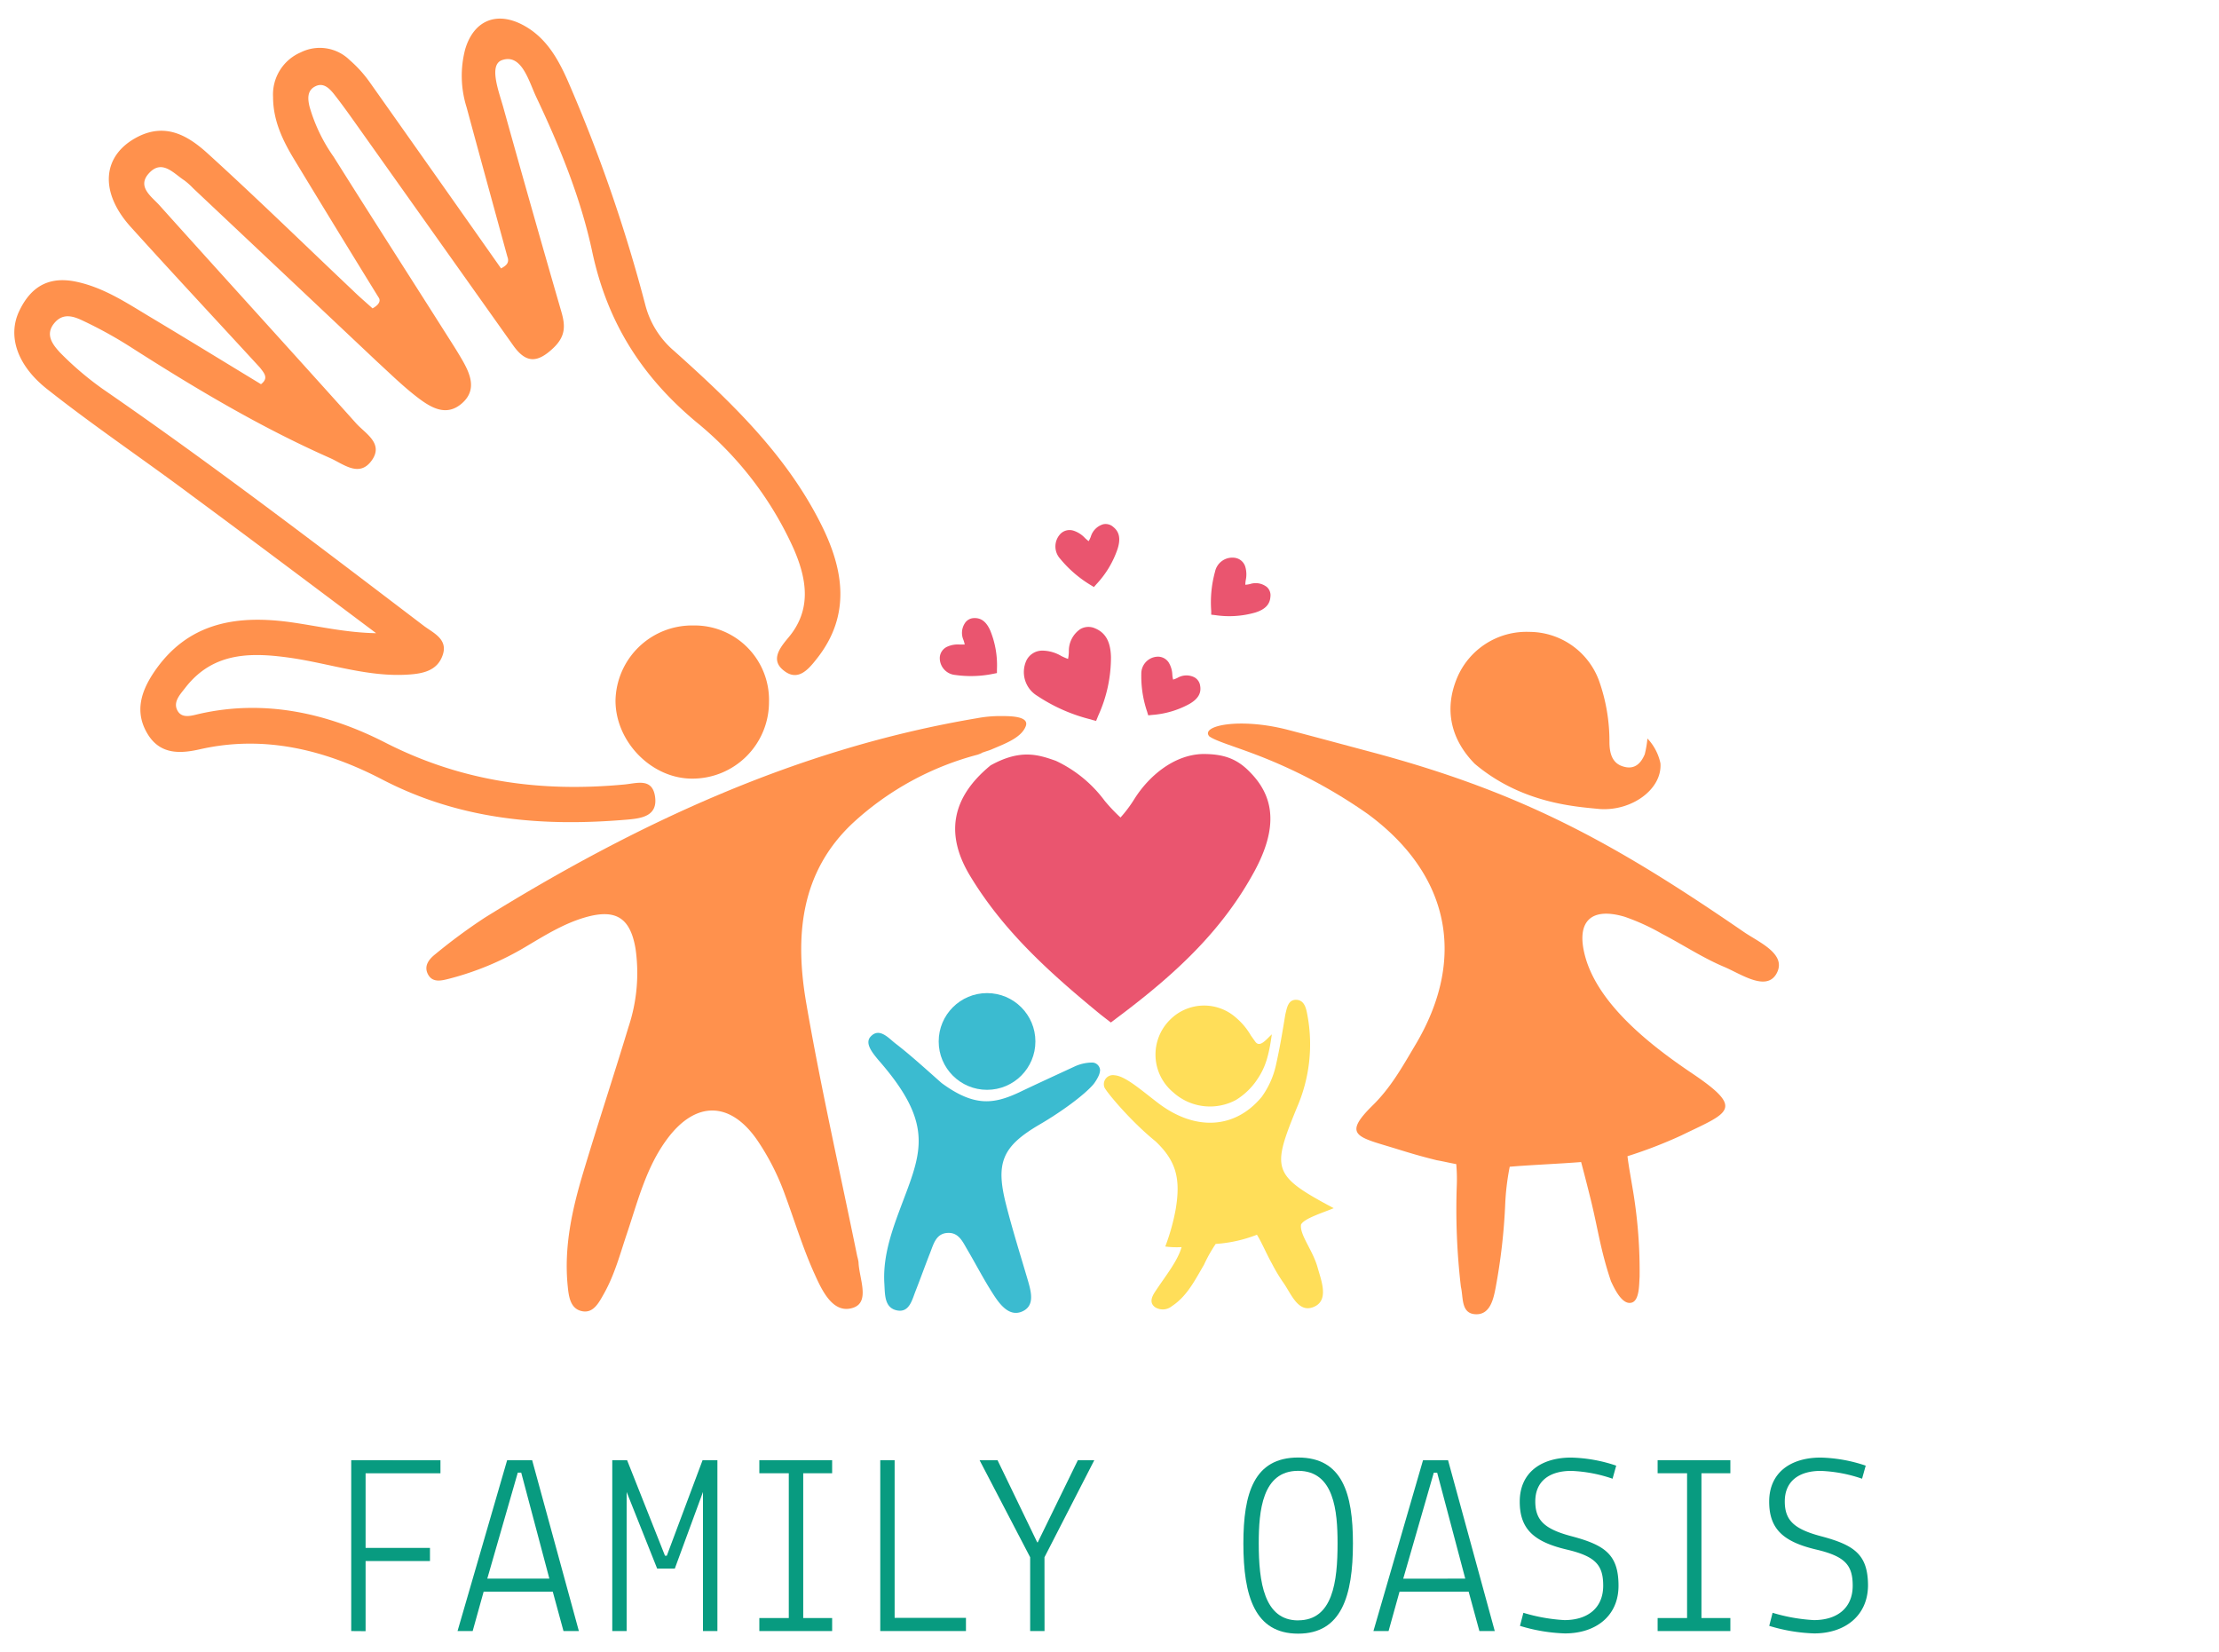 <?xml version="1.0" encoding="utf-8"?>
<svg id="Calque_1" data-name="Calque 1" xmlns="http://www.w3.org/2000/svg" viewBox="0 0 376.74 280.49">
  <path d="M205.31,125c-1.56-1.81,5.16-3.23,13.36-1.1,4.75,1.24,9.2,2.45,14.16,3.77,25.78,6.88,41.36,15.51,63.28,30.57,2.54,1.74,7.4,3.75,5.47,7.1-1.76,3-6,0-8.87-1.21-3.66-1.54-7-3.77-10.55-5.61a36.75,36.75,0,0,0-6.33-2.89c-5.79-1.71-8.3.86-6.7,6.74,2.23,8.21,11.24,15.19,18.12,19.82,9.15,6.16,6.23,6.65-1.79,10.56a77.89,77.89,0,0,1-9.15,3.53c.22,1.77.5,3.2,1,6.22a83,83,0,0,1,1.06,14.29c-.09,1.16,0,4-1.36,4.35-1.61.45-2.94-2.44-3.5-3.63-1.8-5.35-2.18-8.78-3.45-13.93-.54-2.17-1-4-1.62-6.31-3.25.27-9.2.53-12.12.8a41.48,41.48,0,0,0-.76,6.2,100.7,100.7,0,0,1-1.63,14.32c-.36,1.88-.91,4.52-3.25,4.52-2.69,0-2.21-2.83-2.65-4.66a112.7,112.7,0,0,1-.69-17.4,28.54,28.54,0,0,0-.1-3.43c-1.35-.25-2.08-.44-3.32-.66-4-1-5.3-1.48-8.64-2.48-5.23-1.56-6.91-2.19-2.31-6.75,3.08-3,5-6.41,7.2-10.13,8.94-14.8,6-29.13-7.93-39.4a86.84,86.84,0,0,0-19.67-10.34C209.27,126.62,206.32,125.75,205.31,125Z" fill="#ff914d"/>
  <path d="M166,128.11a49.93,49.93,0,0,0-21.22,11.62c-9,8.45-9.82,19.38-7.9,30.54,2.48,14.4,5.74,28.66,8.66,43a7.09,7.09,0,0,1,.22,1c.09,2.71,2,6.72-.87,7.72-3.41,1.18-5.29-2.83-6.54-5.6-2-4.37-3.39-9-5.06-13.52a41.29,41.29,0,0,0-4.73-9.32c-4.58-6.63-10.46-6.72-15.31-.17-3.54,4.78-4.95,10.49-6.8,16-1.17,3.47-2.09,7-3.91,10.23-.83,1.46-1.73,3.29-3.59,3-2.16-.34-2.39-2.56-2.57-4.34-.65-6.58.75-12.93,2.62-19.16,2.48-8.27,5.2-16.48,7.7-24.75a29,29,0,0,0,1.2-13.31c-.89-5.26-3.35-6.8-8.5-5.33-3.71,1.06-7,3.14-10.26,5.07a49.37,49.37,0,0,1-12.85,5.35c-1.2.3-2.79.78-3.6-.69s.17-2.64,1.22-3.47a96.07,96.07,0,0,1,8.42-6.21c25.91-16.06,53.21-28.75,83.57-33.85a21.06,21.06,0,0,1,4-.36c1.62,0,5,0,4.22,1.8-.82,2-3.82,3-5.88,3.91C165.25,128.28,167.72,127.47,166,128.11Z" fill="#ff914d"/>
  <path d="M212.23,131.09c4.11,4.16,4.79,9.36.75,16.82-5.36,9.87-13,17-21.89,23.79l-2.49,1.88c-1.3-1-1.64-1.26-2.39-1.88-8.32-6.86-16-13.84-21.58-23.13-4.27-7.15-2.93-13.32,3.55-18.64,5.07-2.81,8.07-1.83,11.06-.78a21.84,21.84,0,0,1,8.3,6.78,29.06,29.06,0,0,0,2.7,2.85,22.23,22.23,0,0,0,2.36-3.15c2.38-3.79,6.65-7.53,11.66-7.63C207.69,128,210,128.76,212.23,131.09Z" fill="#ea556f"/>
  <path d="M218.21,172.27c.28-1.13.46-2.6,1.89-2.54s1.68,1.58,1.88,2.65A26.91,26.91,0,0,1,220.2,188c-4.3,10.51-4.26,11.52,6.24,17.1-1.87.79-5,1.73-5.55,2.78-.27,1.73,2,4.35,2.81,7.29.64,2.28,2,5.62-.69,6.71s-3.84-2.41-5.26-4.33a28.19,28.19,0,0,1-1.78-3c-.8-1.39-1.85-3.83-2.57-4.94a23.4,23.4,0,0,1-7,1.56,25,25,0,0,0-2,3.56c-1.52,2.58-2.85,5.3-5.43,7a2.46,2.46,0,0,1-2.82.21c-1.1-.76-.57-1.85-.05-2.64,1.81-2.75,3.81-5.16,4.51-7.59a14.7,14.7,0,0,1-2.77-.1,36.06,36.06,0,0,0,1.77-6.33c.84-5.06.17-8.14-3.44-11.54-4.29-3.47-8.51-8.58-8.68-9.2a1.54,1.54,0,0,1,1.75-2c1.84.12,4.61,2.61,7.46,4.77,6.29,4.74,13,4.33,17.5-1.09a14.55,14.55,0,0,0,2.45-5.5C217.3,177.81,217.73,175.22,218.21,172.27Z" fill="#ffde59"/>
  <path d="M186.52,182.64a7.6,7.6,0,0,1-.86,1.41c-1.59,1.87-5.52,4.73-9.16,6.85-6.36,3.72-7.5,6.5-5.69,13.59,1.1,4.34,2.45,8.61,3.71,12.9.58,2,1.2,4.36-1.05,5.28-2.1.86-3.66-1.15-4.74-2.81-1.63-2.5-3-5.17-4.51-7.74-.75-1.26-1.4-2.83-3.17-2.82-2.11,0-2.53,1.85-3.13,3.37-.85,2.16-1.63,4.35-2.48,6.51-.59,1.51-1.06,3.64-3.07,3.29-2.21-.39-2.11-2.63-2.22-4.47-.26-4,.82-7.81,2.41-12.1,3.66-9.92,6.59-14.55-3.47-26-.86-1.06-2.35-2.76-1.28-3.92,1.49-1.63,3.07.28,4.24,1.18,2.49,1.9,5.46,4.62,7.82,6.7,5.55,4.08,8.85,3.57,13.08,1.62,3-1.44,6.41-3,9.41-4.39a7.18,7.18,0,0,1,3.14-.71,1.37,1.37,0,0,1,1.27,1.31A2.81,2.81,0,0,1,186.52,182.64Z" fill="#3bbbd0"/>
  <path d="M271.58,137.34c-4.06-.41-13.19-.92-21.19-7.67-4.09-4.15-5.24-9.26-3-14.61a12.77,12.77,0,0,1,12.26-7.79,12.63,12.63,0,0,1,11.86,8.37,30.67,30.67,0,0,1,1.74,10.28c0,1.67.32,3.51,2.15,4.14,2,.71,3.14-.35,3.84-2a17.63,17.63,0,0,0,.46-2.69,8.74,8.74,0,0,1,2.21,4.22C282.22,134,277,137.73,271.58,137.34Z" fill="#ff914d"/>
  <path d="M117.72,106.18a12.64,12.64,0,0,1,12.84,13,13,13,0,0,1-13.06,13c-6.9,0-13-6.27-13-13.24A13,13,0,0,1,117.72,106.18Z" fill="#ff914d"/>
  <path d="M139.49,89.18c-5.89-11.87-15.3-20.89-25-29.57a15.25,15.25,0,0,1-4.91-7.77,261.58,261.58,0,0,0-13.2-38.16c-1.7-3.83-3.77-7.46-7.72-9.5-4.46-2.3-8.26-.63-9.68,4.18a17.77,17.77,0,0,0,.24,9.86c2.28,8.45,4.61,16.9,6.92,25.35.42,1.09-.27,1.55-1.07,2h0Q73.91,29.7,62.71,13.87a21,21,0,0,0-3.33-3.66,7.24,7.24,0,0,0-8.32-1.32,7.77,7.77,0,0,0-4.7,7.57c0,4,1.64,7.41,3.64,10.69q7.08,11.68,14.25,23.3c.57.78-.23,1.48-1,1.9h0c-1.1-1-2.22-1.94-3.3-3-8.21-7.77-16.3-15.67-24.66-23.27-3.23-2.94-7-5.27-11.77-2.92-6.15,3.07-6.78,9.32-1.32,15.37,7.23,8,14.62,15.92,21.93,23.87.73.95,1.53,1.79.18,2.82h0c-6.26-3.8-12.5-7.63-18.78-11.39-4-2.39-7.86-5-12.56-6s-7.76.85-9.72,5-.45,9.24,5,13.42C16.1,72.44,24.38,78,32.4,84c10.53,7.77,21,15.65,31.46,23.49-4.92-.08-9.43-1.11-14-1.79-9.43-1.39-18-.2-23.83,8.58-2.14,3.25-3.16,6.65-1,10.27s5.62,3.39,8.91,2.65c11-2.5,21.36.14,30.9,5.1,13.31,6.93,27.26,8.08,41.74,6.83,2.36-.21,5.09-.6,4.64-3.86s-3.07-2.3-5.17-2.1c-14.21,1.35-27.65-.46-40.67-7.12-9.66-4.94-20.33-7.39-31.47-4.88-1.23.27-2.9.89-3.72-.44-.92-1.52.39-2.83,1.29-4,4.81-6.19,11.42-6,18.21-5,6.57,1,13,3.25,19.72,2.78,2.41-.16,4.81-.66,5.72-3.22,1-2.72-1.45-3.78-3.11-5-18-13.69-36-27.46-54.65-40.31a53.24,53.24,0,0,1-7.19-6.14C9,58.55,7.63,56.87,9.15,54.94s3.38-1.24,5-.46A72.33,72.33,0,0,1,22,58.8c10.94,7,22.07,13.66,34,18.94,2.28,1,5,3.42,7.13.4,2-2.83-1-4.48-2.6-6.2C49.42,59.55,38.2,47.25,27.08,34.86c-1.33-1.48-3.88-3.15-1.8-5.44,2.22-2.44,4.18,0,6,1.19a11,11,0,0,1,1.49,1.33Q48.43,46.69,64.06,61.43c2.18,2,4.35,4.13,6.71,5.95s5,3.43,7.67,1.08,1.33-5.16-.16-7.69c-.84-1.44-1.75-2.83-2.64-4.24-6.34-10-12.72-19.92-19-29.92a28.17,28.17,0,0,1-4.09-8.52c-.31-1.3-.45-2.79,1.08-3.48,1.3-.59,2.26.37,3,1.27,1.45,1.83,2.79,3.73,4.14,5.63Q73.9,40,87.06,58.54c2.1,3,4,3.26,6.84.58,2.13-2,2.11-3.78,1.41-6.19q-5-17.25-9.82-34.56c-.77-2.79-2.59-7.37-.24-8.17,3.32-1.14,4.53,3.58,5.77,6.22,4,8.44,7.57,17.18,9.51,26.23,2.55,12,8.34,21.17,17.63,28.95a58.91,58.91,0,0,1,16.62,21.63c2.2,5.09,3.07,10.26-.92,15-1.44,1.72-3.09,3.79-.82,5.58,2.46,2,4.27-.23,5.74-2.12C144.47,104.4,143.24,96.72,139.49,89.18Z" fill="#ff914d"/>
  <path d="M59.63,276.89v-29H74.78v2.22H62.07v12.66H73V265H62.07v11.91Z" fill="#089b80"/>
  <path d="M95.67,276.89l-1.82-6.68H82.11l-1.86,6.68H77.68l8.42-29h4.25l7.93,29Zm-2.4-8.9-4.78-18h-.58l-5.18,18Z" fill="#089b80"/>
  <path d="M119.35,276.89V253.28l-4.78,13h-3l-5.18-13v23.61h-2.44v-29h2.52l6.43,16.21h.31l6.07-16.21h2.52v29Z" fill="#089b80"/>
  <path d="M136.37,274.68h4.91v2.21H128.92v-2.21h5V250.1h-5v-2.22h12.36v2.22h-4.91Z" fill="#089b80"/>
  <path d="M164,276.89H149.45v-29h2.44v26.76H164Z" fill="#089b80"/>
  <path d="M177.34,276.89H174.9V264.36l-8.59-16.48h3.05l6.74,13.95h.09L183,247.88h2.79l-8.46,16.48Z" fill="#089b80"/>
  <path d="M229.7,262c0,8.95-1.95,15.33-9.3,15.33S211.1,271,211.1,262c0-8.5,1.81-14.57,9.3-14.57S229.7,253.51,229.7,262Zm-9.3,13.07c5.89,0,6.69-6.56,6.69-13.07,0-5.49-.58-12.31-6.69-12.31s-6.69,6.82-6.69,12.31C213.71,268.52,214.6,275.08,220.4,275.08Z" fill="#089b80"/>
  <path d="M251.17,276.89l-1.82-6.68H237.61l-1.86,6.68h-2.57l8.42-29h4.25l7.93,29Zm-2.4-8.9L244,250h-.57l-5.19,18Z" fill="#089b80"/>
  <path d="M265.68,277.29a29.11,29.11,0,0,1-7.62-1.28l.58-2.22a29.75,29.75,0,0,0,6.95,1.24c4,0,6.6-2.08,6.6-5.84,0-3.55-1.33-5-6.29-6.16-5.58-1.33-7.88-3.54-7.88-8.11,0-5,3.72-7.48,8.72-7.48a25.57,25.57,0,0,1,7.66,1.37l-.62,2.22a24.33,24.33,0,0,0-7-1.33c-3.68,0-6.12,1.72-6.12,5.18,0,3.23,1.6,4.69,6.07,5.89,5.72,1.51,8.06,3.1,8.06,8.42C274.8,274.28,271,277.29,265.68,277.29Z" fill="#089b80"/>
  <path d="M288.87,274.68h4.91v2.21H281.43v-2.21h5V250.1h-5v-2.22h12.35v2.22h-4.91Z" fill="#089b80"/>
  <path d="M308,277.29a29.11,29.11,0,0,1-7.62-1.28l.57-2.22a29.93,29.93,0,0,0,7,1.24c4,0,6.6-2.08,6.6-5.84,0-3.55-1.33-5-6.29-6.16-5.58-1.33-7.89-3.54-7.89-8.11,0-5,3.73-7.48,8.73-7.48a25.57,25.57,0,0,1,7.66,1.37l-.62,2.22a24.33,24.33,0,0,0-7-1.33c-3.68,0-6.12,1.72-6.12,5.18,0,3.23,1.6,4.69,6.07,5.89,5.72,1.51,8.06,3.1,8.06,8.42C317.1,274.28,313.25,277.29,308,277.29Z" fill="#089b80"/>
  <path d="M185.92,106.67c1.69.7,2.64,2.15,2.7,4.9a23.87,23.87,0,0,1-2.16,9.92c-.12.3-.24.58-.36.89a9.35,9.35,0,0,1-.91-.25,29,29,0,0,1-9.08-4,4.71,4.71,0,0,1-1.85-6,3,3,0,0,1,2.77-1.68,6.51,6.51,0,0,1,3.17.92,10.74,10.74,0,0,0,1.13.49,7.08,7.08,0,0,0,.14-1.24,4.47,4.47,0,0,1,1.91-3.8A2.72,2.72,0,0,1,185.92,106.67Z" fill="#ea556f"/>
  <path d="M203.76,116.42c.21,1.18-.27,2.18-1.8,3.07a15.54,15.54,0,0,1-6.38,1.88l-.63.07c-.1-.31-.13-.4-.18-.59a18.71,18.71,0,0,1-1-6.44,2.87,2.87,0,0,1,2.72-2.93,2.18,2.18,0,0,1,1.94,1,4.32,4.32,0,0,1,.61,2.1,5.17,5.17,0,0,0,.13.79,4.67,4.67,0,0,0,.75-.3,3,3,0,0,1,2.82-.11A1.91,1.91,0,0,1,203.76,116.42Z" fill="#ea556f"/>
  <path d="M215.69,101.3c-.08,1.24-.81,2.13-2.56,2.68a16,16,0,0,1-6.84.44l-.65-.07c0-.34,0-.43,0-.64a19.58,19.58,0,0,1,.65-6.67,3,3,0,0,1,3.46-2.33,2.17,2.17,0,0,1,1.67,1.49,4.62,4.62,0,0,1,.09,2.25,4.74,4.74,0,0,0-.08.82,4.7,4.7,0,0,0,.83-.13,3.06,3.06,0,0,1,2.85.53A1.89,1.89,0,0,1,215.69,101.3Z" fill="#ea556f"/>
  <path d="M165.3,104.93c1.2-.07,2.13.52,2.84,2.15a15.51,15.51,0,0,1,1.12,6.55c0,.21,0,.41,0,.63l-.6.12a18.91,18.91,0,0,1-6.5.2,2.87,2.87,0,0,1-2.6-3,2.14,2.14,0,0,1,1.27-1.8,4.35,4.35,0,0,1,2.15-.36c.38,0,.56,0,.81,0a5,5,0,0,0-.22-.79,3,3,0,0,1,.23-2.81A1.88,1.88,0,0,1,165.3,104.93Z" fill="#ea556f"/>
  <path d="M189,89.45c1,.79,1.31,1.93.75,3.71a16.46,16.46,0,0,1-3.59,6l-.44.5-.55-.34A20.12,20.12,0,0,1,180,94.86a3.1,3.1,0,0,1,.06-4.25,2.18,2.18,0,0,1,2.21-.52,4.56,4.56,0,0,1,1.92,1.23,7.49,7.49,0,0,0,.64.55,4.38,4.38,0,0,0,.37-.78A3.12,3.12,0,0,1,187.3,89,1.93,1.93,0,0,1,189,89.45Z" fill="#ea556f"/>
  <path d="M213.15,176.88l-.77-1.08a11.42,11.42,0,0,0-2.49-3,8.15,8.15,0,0,0-11.25.32,8.32,8.32,0,0,0,.52,12.29,9.31,9.31,0,0,0,10.68,1.32,11.67,11.67,0,0,0,3.72-3.65c1.25-1.89,1.85-3.74,2.37-7.49C214.91,176.53,213.92,177.86,213.15,176.88Z" fill="#ffde59"/>
  <circle cx="167.58" cy="176.8" r="8.21" fill="#3bbbd0"/>
</svg>

